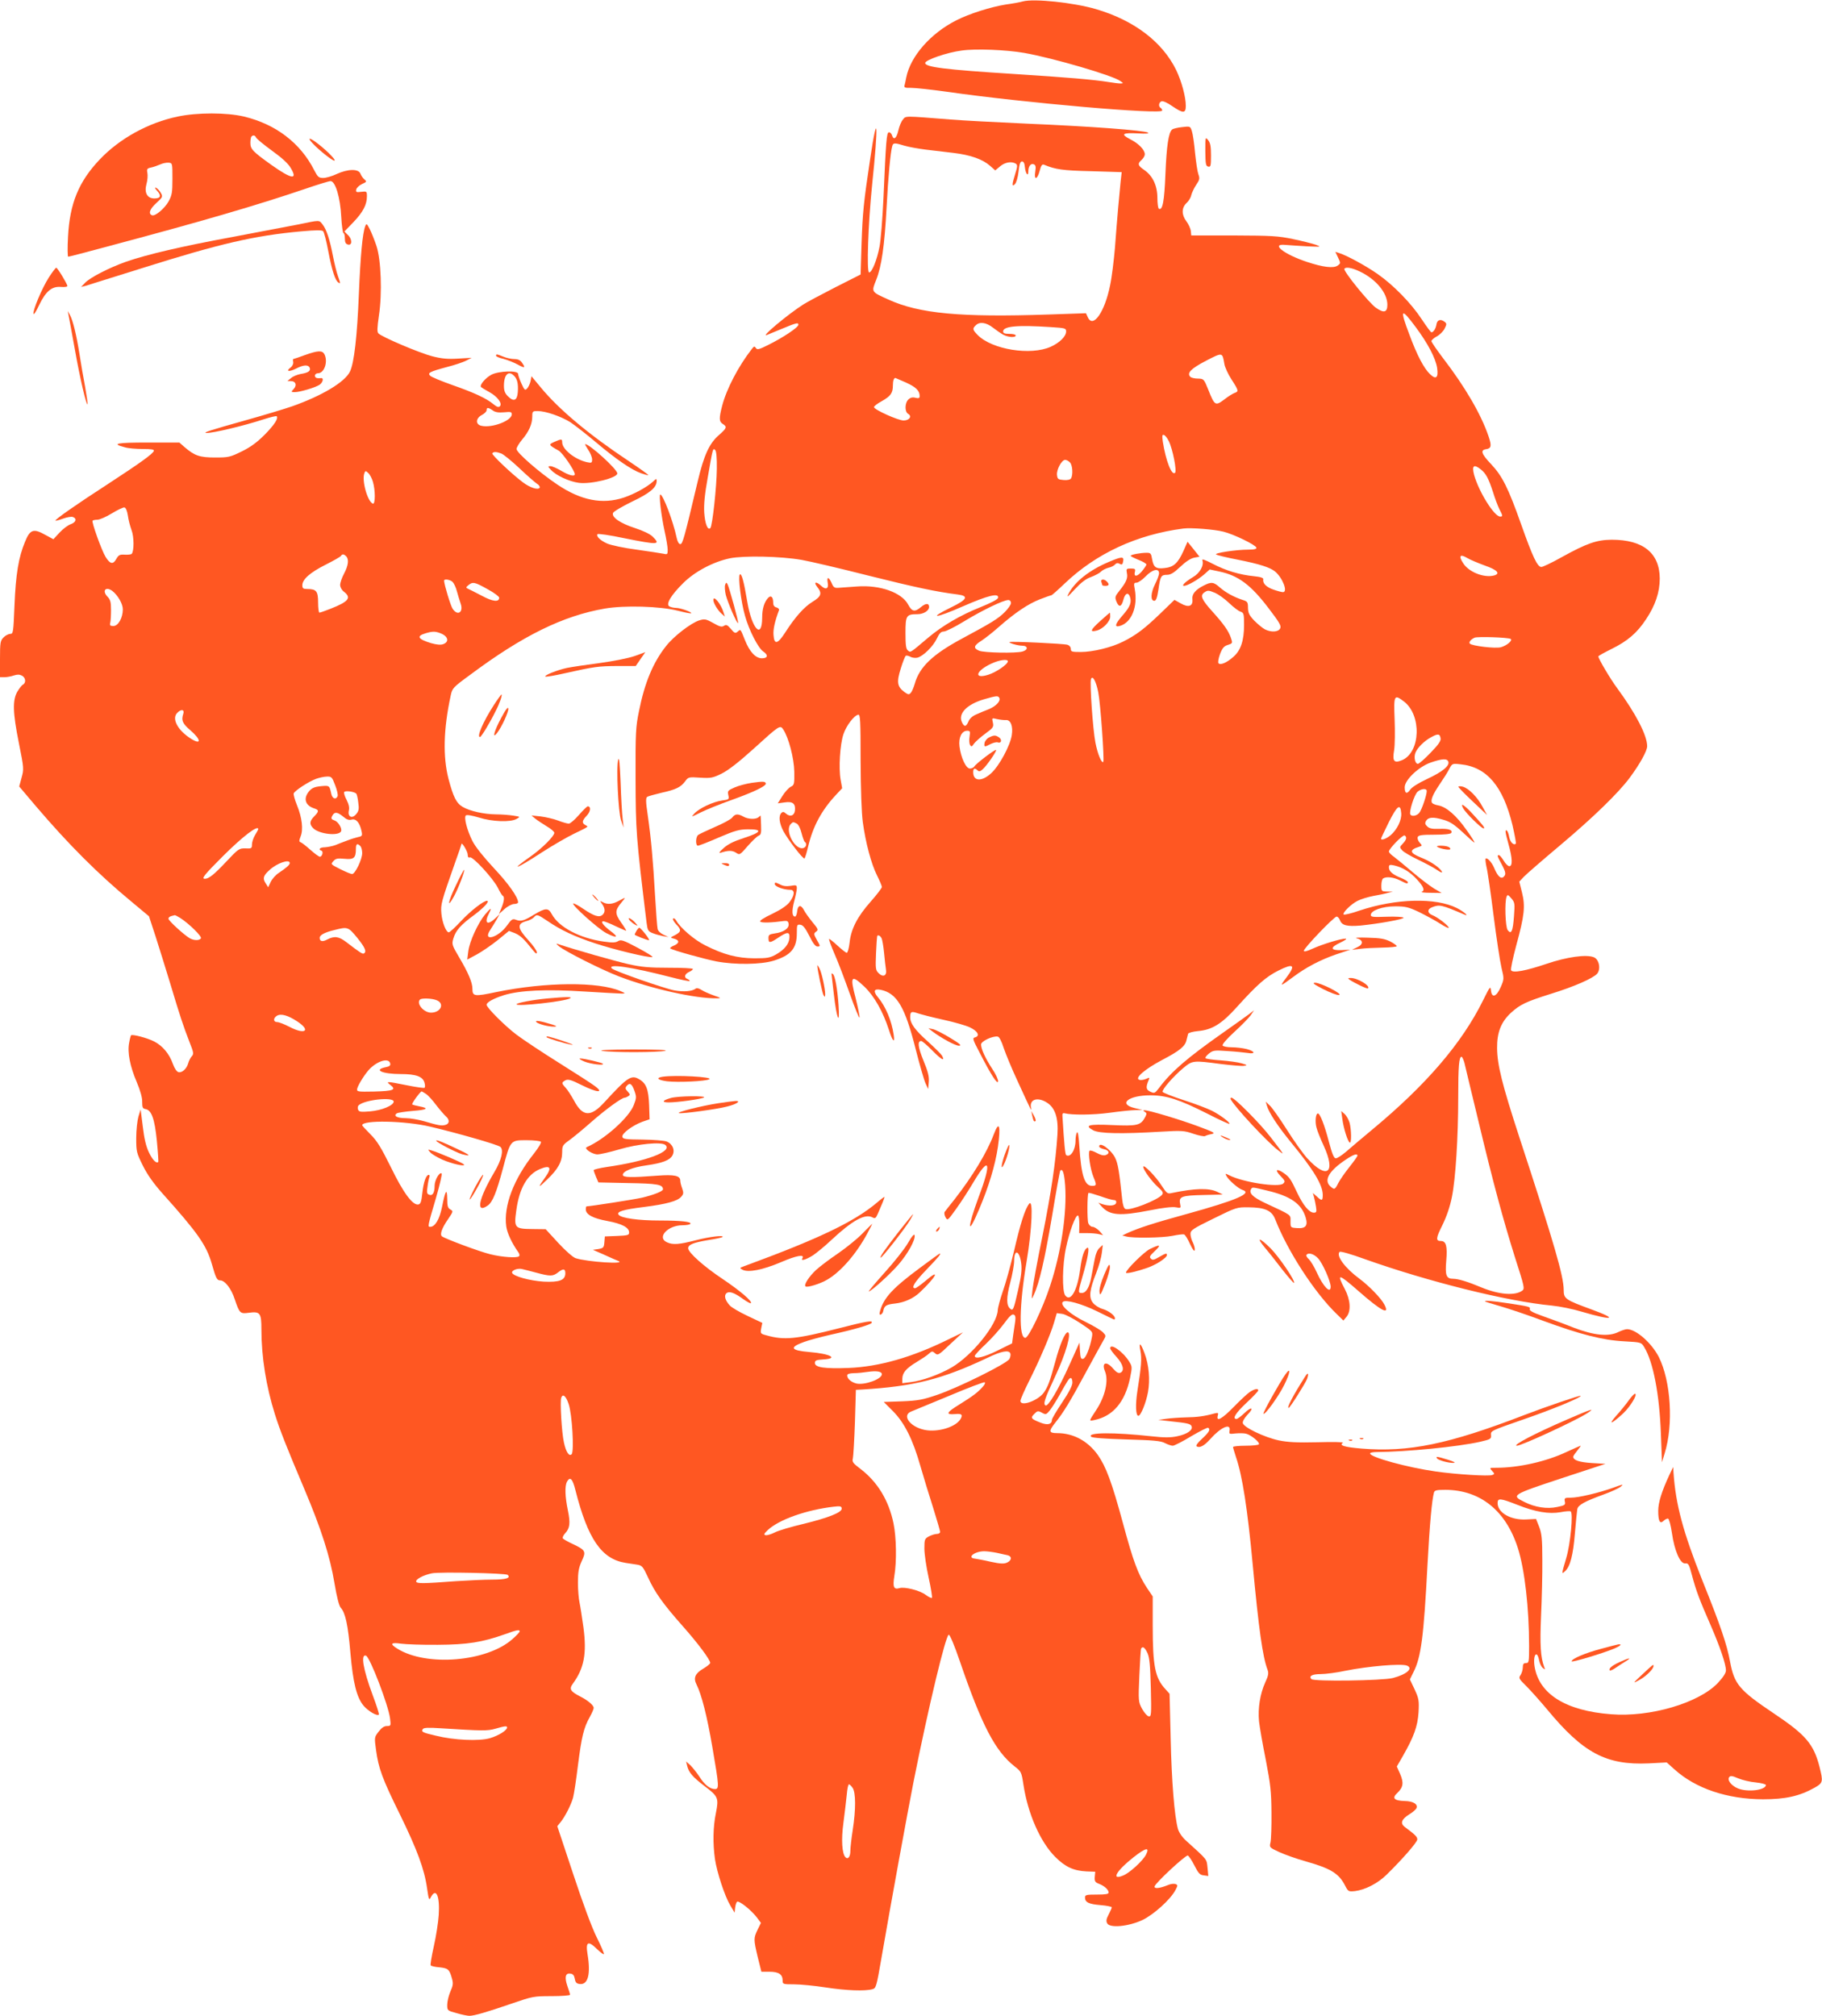 <?xml version="1.0" standalone="no"?>
<!DOCTYPE svg PUBLIC "-//W3C//DTD SVG 20010904//EN"
 "http://www.w3.org/TR/2001/REC-SVG-20010904/DTD/svg10.dtd">
<svg version="1.0" xmlns="http://www.w3.org/2000/svg"
 width="1157pt" height="1280pt" viewBox="0 0 1157 1280"
 preserveAspectRatio="xMidYMid meet">
<g transform="translate(0,1280) scale(0.1,-0.1)"
fill="#ff5722" stroke="none">
<path d="M6495 12791 c-16 -5 -66 -14 -110 -20 -93 -15 -230 -58 -312 -100
-163 -82 -291 -228 -318 -362 -3 -19 -9 -42 -11 -51 -4 -14 3 -17 43 -16 26 0
129 -11 228 -25 488 -70 1365 -146 1365 -119 0 6 -4 14 -10 17 -15 9 -12 35 6
42 9 3 37 -9 68 -31 69 -47 86 -47 86 2 0 58 -27 156 -61 227 -88 180 -268
316 -509 387 -144 42 -394 68 -465 49z m9 -327 c178 -31 566 -144 611 -179 20
-14 20 -14 0 -15 -11 0 -45 4 -75 9 -91 15 -266 30 -598 51 -444 28 -567 44
-567 70 0 19 139 67 231 79 89 13 284 5 398 -15z"/>
<path d="M1129 12060 c-187 -39 -369 -139 -496 -273 -133 -140 -190 -279 -201
-489 -4 -71 -3 -128 1 -128 5 0 110 27 235 61 617 164 964 266 1265 368 81 28
156 51 166 51 31 0 62 -105 68 -227 3 -57 10 -103 14 -103 5 0 9 -15 9 -34 0
-25 5 -35 20 -39 28 -7 27 36 -2 62 l-21 21 57 59 c62 65 86 112 86 164 0 32
-1 33 -36 29 -31 -4 -35 -2 -32 14 2 11 18 26 36 35 31 14 32 16 17 29 -10 8
-21 24 -26 37 -12 32 -79 31 -151 -2 -29 -14 -68 -25 -85 -25 -29 0 -35 6 -57
48 -88 174 -244 293 -447 342 -110 26 -297 26 -420 0z m497 -133 c3 -8 48 -45
100 -83 65 -47 104 -82 121 -112 45 -76 5 -70 -121 19 -122 87 -136 102 -136
142 0 18 3 37 7 40 10 11 23 8 29 -6z m-531 -262 c0 -88 -3 -105 -25 -145 -25
-44 -84 -94 -104 -87 -26 9 -15 40 26 77 42 39 43 41 28 67 -8 14 -22 28 -30
31 -9 3 -6 -5 9 -21 27 -30 21 -47 -19 -47 -45 0 -65 36 -50 91 7 23 9 55 6
71 -5 24 -2 29 22 34 15 3 41 12 57 19 17 8 41 13 55 12 25 -2 25 -3 25 -102z"/>
<path d="M5734 12041 c-11 -12 -23 -42 -29 -68 -11 -50 -29 -66 -40 -34 -3 12
-12 21 -20 21 -15 0 -19 -52 -35 -420 -6 -129 -17 -268 -25 -307 -16 -84 -48
-163 -66 -163 -17 0 -6 311 19 555 41 395 35 484 -12 168 -42 -280 -48 -340
-55 -542 l-6 -194 -160 -81 c-88 -45 -180 -94 -205 -110 -100 -64 -276 -212
-230 -193 8 3 47 19 85 35 101 42 115 46 115 30 0 -17 -100 -83 -193 -129 -58
-29 -69 -31 -77 -19 -8 13 -12 12 -25 -5 -86 -110 -161 -254 -189 -361 -21
-81 -20 -101 4 -116 28 -18 26 -26 -24 -70 -62 -53 -96 -129 -135 -293 -86
-363 -96 -400 -111 -400 -9 0 -18 16 -23 40 -23 108 -87 275 -104 275 -10 0 6
-135 27 -231 11 -49 20 -103 20 -120 0 -29 -2 -31 -27 -25 -16 3 -92 15 -171
26 -78 10 -161 28 -185 38 -45 20 -72 46 -63 60 3 5 78 -6 168 -25 219 -44
236 -43 182 10 -16 16 -60 37 -112 54 -93 30 -150 69 -139 96 3 9 58 41 121
72 114 54 156 90 156 131 0 16 -2 16 -22 -3 -39 -36 -120 -80 -185 -102 -137
-46 -274 -19 -425 83 -112 75 -258 202 -258 225 0 9 16 36 35 59 43 50 65 99
65 147 0 33 2 35 34 35 51 0 149 -34 208 -71 28 -19 102 -76 162 -127 129
-109 227 -176 287 -197 23 -8 44 -14 46 -12 2 2 -54 42 -124 89 -253 168 -445
329 -560 469 l-58 70 -6 -32 c-4 -17 -14 -38 -22 -46 -13 -14 -17 -10 -36 32
-12 26 -21 54 -21 61 0 23 -122 19 -169 -5 -38 -20 -78 -67 -66 -79 3 -3 27
-18 53 -32 51 -28 84 -72 66 -90 -8 -8 -19 -4 -40 13 -44 37 -121 73 -261 122
-70 25 -134 51 -141 59 -19 18 -4 26 108 56 47 12 101 30 120 40 l35 18 -85
-5 c-66 -4 -104 -1 -166 15 -78 20 -317 121 -341 145 -9 9 -8 35 3 112 22 142
14 357 -16 445 -12 36 -31 83 -42 105 -19 37 -21 38 -29 18 -17 -45 -30 -186
-40 -427 -11 -271 -30 -441 -57 -496 -32 -66 -177 -153 -367 -220 -49 -17
-185 -58 -300 -90 -221 -62 -271 -78 -244 -79 40 -2 236 45 362 86 43 14 81
23 84 20 12 -13 -14 -54 -76 -117 -48 -48 -88 -78 -145 -106 -75 -37 -85 -39
-170 -39 -98 0 -130 11 -194 66 l-33 29 -200 0 c-201 0 -234 -7 -147 -30 22
-7 74 -11 115 -11 54 0 73 -3 70 -12 -6 -19 -87 -77 -297 -214 -198 -128 -333
-223 -328 -229 2 -2 24 4 49 13 25 9 53 14 62 10 27 -10 20 -34 -15 -46 -17
-6 -49 -30 -70 -53 l-39 -42 -50 27 c-76 43 -98 36 -130 -43 -41 -98 -59 -206
-67 -405 -7 -171 -8 -180 -27 -180 -11 0 -30 -10 -42 -22 -21 -21 -23 -32 -23
-138 l0 -115 29 0 c15 0 42 5 59 11 22 7 36 7 51 -1 24 -12 28 -45 7 -57 -8
-4 -24 -25 -36 -45 -31 -54 -29 -133 10 -327 32 -159 32 -165 17 -219 l-15
-56 105 -124 c208 -244 396 -432 604 -604 l115 -96 42 -128 c23 -71 64 -205
93 -299 62 -207 82 -267 121 -368 28 -71 30 -79 15 -95 -8 -9 -18 -29 -22 -44
-9 -33 -38 -61 -61 -56 -11 2 -25 22 -36 52 -23 65 -65 115 -119 143 -45 23
-138 47 -147 39 -2 -3 -8 -24 -12 -48 -12 -61 6 -150 48 -248 23 -55 36 -100
35 -127 0 -35 3 -42 20 -45 39 -6 59 -61 73 -201 7 -72 11 -133 9 -135 -12
-12 -36 12 -59 60 -18 37 -30 86 -39 163 l-14 110 -14 -45 c-7 -25 -14 -86
-14 -136 0 -87 2 -94 42 -175 28 -57 68 -113 122 -174 228 -254 282 -332 316
-450 26 -92 33 -105 53 -105 30 0 71 -52 93 -121 30 -88 34 -92 87 -85 74 10
82 0 82 -105 0 -174 30 -363 86 -540 31 -99 74 -208 185 -470 110 -260 165
-433 193 -602 15 -89 29 -144 40 -156 29 -32 46 -108 61 -285 17 -193 40 -284
84 -337 29 -34 86 -68 97 -56 3 2 -15 59 -40 125 -60 162 -77 261 -42 249 25
-8 143 -316 153 -399 6 -46 5 -48 -20 -48 -18 0 -34 -11 -53 -36 -27 -35 -27
-36 -16 -117 16 -116 39 -180 152 -409 109 -223 155 -347 172 -468 11 -76 13
-79 25 -55 33 61 57 3 49 -115 -3 -47 -17 -136 -31 -198 -14 -62 -23 -117 -20
-121 2 -5 28 -11 56 -13 55 -6 63 -13 79 -71 9 -31 7 -45 -10 -83 -11 -26 -20
-63 -20 -84 0 -36 0 -37 60 -53 33 -10 69 -17 81 -17 30 0 112 24 269 78 131
45 139 47 252 47 65 0 118 4 118 9 0 4 -8 30 -17 55 -19 56 -13 84 19 79 17
-2 24 -11 28 -33 4 -23 11 -31 32 -33 52 -6 70 63 49 189 -13 80 3 89 61 32
21 -20 40 -34 43 -32 3 3 -18 52 -46 108 -31 62 -89 219 -150 404 l-100 301
21 26 c29 36 66 109 79 155 6 22 20 114 31 205 23 181 37 240 75 307 14 25 25
51 25 58 0 17 -38 49 -86 73 -62 32 -71 47 -47 80 72 98 90 191 68 358 -9 65
-20 136 -25 159 -5 22 -10 78 -10 125 0 69 5 95 24 137 29 62 25 70 -57 109
-31 14 -60 31 -63 36 -3 5 3 19 14 31 31 33 35 65 18 147 -18 87 -20 153 -6
181 20 36 36 20 54 -53 79 -311 166 -438 319 -462 20 -3 53 -8 72 -11 32 -5
38 -12 70 -81 43 -95 96 -169 220 -309 96 -108 175 -214 175 -234 0 -6 -20
-22 -45 -37 -51 -30 -63 -59 -42 -100 32 -64 67 -200 101 -400 43 -249 43
-264 16 -264 -32 0 -66 27 -99 79 -17 26 -43 58 -57 72 l-27 24 7 -29 c10 -41
35 -70 111 -128 86 -65 90 -75 71 -171 -18 -87 -20 -191 -6 -291 13 -86 62
-236 98 -296 l27 -45 3 30 c2 17 7 34 12 39 11 11 89 -51 126 -99 l26 -35 -21
-43 c-26 -54 -26 -61 1 -175 l23 -92 52 0 c58 0 83 -17 83 -56 0 -23 2 -24 73
-24 39 0 131 -9 202 -20 130 -20 248 -24 295 -11 23 6 26 16 57 196 63 365
165 921 204 1120 94 473 205 935 224 935 7 0 36 -68 70 -168 140 -409 225
-572 349 -669 41 -32 43 -36 55 -115 28 -185 107 -364 202 -459 64 -64 117
-88 199 -92 l55 -2 -3 -33 c-2 -27 2 -34 25 -43 35 -13 63 -38 63 -56 0 -10
-19 -13 -75 -13 -67 0 -75 -2 -75 -19 0 -30 24 -42 99 -48 39 -3 71 -10 71
-14 0 -5 -9 -25 -20 -46 -15 -28 -17 -41 -9 -56 17 -31 135 -20 223 21 72 34
179 131 210 190 16 30 16 33 0 39 -9 3 -31 1 -48 -7 -52 -21 -88 -25 -84 -8 5
22 197 200 211 196 6 -3 26 -31 42 -64 25 -49 35 -60 59 -62 l29 -4 -5 53 c-6
56 2 46 -136 171 -25 22 -45 52 -52 75 -22 81 -40 300 -46 573 l-7 285 -27 30
c-65 71 -80 144 -80 404 l0 184 -37 55 c-56 85 -87 169 -152 410 -71 262 -108
360 -160 434 -64 89 -156 138 -258 138 -53 0 -55 12 -12 66 51 63 95 135 193
317 51 95 102 186 112 204 18 31 18 32 -1 52 -10 12 -60 42 -111 67 -97 47
-165 107 -145 127 17 17 117 -10 221 -61 52 -26 98 -48 103 -50 4 -2 7 1 7 7
0 18 -39 48 -80 60 -21 6 -49 24 -60 39 -27 34 -21 83 22 191 16 41 32 98 35
126 l6 50 -21 -19 c-13 -11 -25 -40 -31 -75 -6 -31 -15 -80 -21 -110 -12 -65
-33 -101 -60 -101 -25 0 -25 2 4 104 34 116 46 188 32 183 -20 -6 -36 -53 -47
-139 -18 -134 -61 -209 -95 -163 -20 28 -18 192 5 300 21 102 61 211 76 207 6
-1 9 -27 9 -57 l-1 -55 51 0 c28 0 62 -3 76 -7 l25 -6 -24 27 c-14 14 -33 26
-43 26 -10 0 -22 10 -27 23 -8 21 -7 184 1 192 2 3 35 -7 74 -20 38 -14 77
-25 87 -25 12 0 17 -6 15 -17 -4 -20 -44 -23 -88 -9 l-25 9 20 -23 c52 -58
114 -63 309 -25 78 16 142 23 162 19 33 -6 34 -6 28 23 -9 45 9 52 147 55
l124 3 -37 18 c-53 24 -140 22 -285 -8 -29 -7 -33 -4 -66 46 -38 60 -117 140
-117 120 0 -19 53 -92 94 -129 31 -28 35 -36 25 -49 -29 -34 -202 -102 -232
-90 -10 4 -17 25 -21 64 -19 179 -27 226 -45 262 -27 53 -101 105 -101 71 0
-6 14 -13 30 -17 34 -6 40 -29 10 -38 -13 -4 -34 2 -57 15 -20 11 -40 17 -44
13 -11 -11 5 -120 25 -167 21 -51 20 -56 -9 -56 -48 0 -69 66 -81 254 -4 63
-9 94 -15 85 -5 -8 -9 -31 -9 -51 0 -60 -32 -110 -59 -93 -7 4 -13 67 -24 245
-2 18 2 24 13 21 48 -12 181 -11 285 3 65 9 140 17 165 17 l45 1 -50 12 c-107
26 -39 81 100 81 103 0 185 -27 363 -117 74 -38 137 -67 139 -64 7 7 -59 57
-111 83 -28 14 -109 45 -181 68 -71 23 -131 47 -132 52 -5 15 69 99 131 151
59 49 63 49 237 26 66 -8 132 -14 147 -12 25 3 24 5 -13 16 -22 7 -82 15 -133
19 -51 3 -95 10 -97 14 -3 4 7 17 22 29 26 21 35 22 118 16 50 -3 107 -9 128
-12 53 -9 47 11 -7 25 -25 6 -67 11 -95 11 -27 0 -53 5 -57 11 -4 7 26 42 74
86 45 41 92 89 104 106 l22 32 -34 -26 c-19 -14 -91 -66 -160 -114 -233 -164
-331 -248 -411 -355 -25 -32 -28 -34 -54 -22 -28 13 -30 28 -10 75 7 16 5 16
-18 6 -14 -6 -34 -9 -43 -5 -29 11 36 67 145 125 111 58 148 87 156 128 4 15
8 33 10 39 2 6 30 14 63 17 89 8 150 45 246 152 129 143 186 193 264 232 97
49 112 36 52 -43 -46 -61 -44 -61 40 1 82 62 174 110 275 145 l90 30 -54 -3
c-74 -3 -78 16 -9 48 30 14 44 25 33 25 -31 0 -149 -36 -210 -64 -37 -17 -55
-21 -55 -13 0 17 192 217 208 217 7 0 17 -11 22 -25 12 -31 45 -39 129 -32
120 12 280 41 274 50 -3 5 -51 8 -107 6 -85 -3 -101 -2 -101 11 0 29 74 55
155 55 66 0 85 -5 151 -36 42 -21 102 -53 133 -73 31 -20 56 -32 56 -27 0 13
-72 68 -104 80 -33 13 -34 39 0 51 46 18 60 14 203 -47 36 -16 -5 20 -47 41
-135 68 -389 61 -619 -16 -51 -18 -96 -28 -100 -25 -10 10 46 66 88 87 19 10
64 24 100 31 35 6 78 15 94 20 l30 7 -36 1 c-36 1 -37 2 -37 39 0 20 5 40 11
44 21 14 67 8 107 -12 44 -22 50 -24 50 -11 0 5 -19 16 -42 26 -53 21 -78 42
-78 67 0 17 5 19 33 13 53 -12 101 -41 145 -89 43 -47 52 -70 30 -79 -7 -3 19
-6 57 -6 l70 -1 -48 28 c-26 16 -87 62 -135 103 -48 41 -102 85 -119 98 -18
12 -33 28 -33 34 1 19 89 109 100 102 16 -10 12 -27 -12 -52 -21 -22 -21 -23
-3 -43 10 -11 56 -38 103 -60 47 -23 98 -50 113 -61 33 -23 46 -25 29 -4 -23
27 -71 58 -129 81 -71 29 -73 48 -7 68 18 6 18 7 1 26 -10 11 -15 26 -12 35 5
12 26 15 106 15 62 0 102 4 107 11 11 19 -18 29 -78 26 -44 -1 -61 2 -75 16
-14 13 -15 21 -7 35 15 24 45 26 109 7 43 -12 70 -30 124 -80 38 -36 71 -65
74 -65 4 0 -19 37 -51 81 -63 90 -126 145 -178 155 -19 3 -37 11 -40 16 -11
17 5 54 49 119 24 35 52 79 61 98 18 33 19 34 71 28 167 -17 270 -139 330
-387 14 -62 24 -114 21 -117 -13 -13 -36 9 -42 42 -3 19 -10 38 -15 41 -13 8
-11 -8 11 -88 25 -89 26 -138 5 -138 -9 0 -25 16 -36 35 -12 19 -25 35 -30 35
-13 0 -12 -4 16 -56 29 -54 30 -67 12 -83 -17 -14 -38 8 -59 59 -15 35 -44 67
-54 58 -2 -3 0 -27 6 -54 7 -27 27 -166 45 -309 18 -143 41 -292 50 -330 17
-70 17 -72 -5 -123 -27 -62 -57 -72 -62 -20 -3 29 -7 23 -50 -64 -135 -273
-361 -536 -703 -820 -66 -55 -142 -119 -168 -142 -26 -22 -55 -41 -64 -41 -12
0 -23 26 -44 105 -27 104 -56 180 -70 180 -14 0 -19 -52 -9 -89 5 -21 26 -73
46 -116 80 -174 21 -218 -106 -78 -26 29 -84 110 -128 180 -45 71 -93 139
-108 153 l-26 25 7 -25 c13 -45 68 -129 153 -233 146 -178 201 -270 202 -334
0 -39 -6 -40 -38 -10 l-25 22 7 -25 c4 -14 10 -42 13 -62 5 -33 3 -38 -14 -38
-29 0 -68 47 -107 130 -38 82 -49 98 -86 123 -44 30 -56 19 -20 -18 31 -32 33
-37 19 -50 -27 -27 -257 8 -342 52 -27 13 -28 13 -18 -5 14 -26 75 -79 100
-87 68 -21 -33 -65 -355 -154 -204 -56 -304 -88 -378 -122 l-29 -14 24 -6 c42
-12 232 -9 295 4 34 7 66 11 73 9 7 -2 24 -29 38 -61 17 -36 28 -50 30 -39 2
9 -3 30 -11 47 -9 16 -16 42 -16 56 0 23 14 33 147 98 144 71 148 72 222 71
104 -1 147 -20 169 -76 78 -201 251 -468 392 -603 l41 -40 20 24 c30 36 25
107 -11 176 -54 102 -42 100 86 -12 147 -129 202 -157 165 -86 -19 38 -98 119
-156 162 -94 69 -152 148 -128 172 5 5 70 -13 163 -47 400 -142 900 -267 1185
-294 50 -5 135 -22 190 -39 197 -58 236 -49 63 14 -169 62 -178 68 -178 125
-1 88 -57 284 -282 970 -110 337 -140 459 -141 565 -1 99 25 166 88 224 58 53
96 71 255 121 146 45 266 98 292 127 25 29 13 92 -21 105 -48 19 -171 2 -300
-42 -131 -44 -214 -60 -225 -41 -4 6 11 77 33 159 52 190 58 248 36 336 l-17
68 28 30 c16 17 121 108 234 203 210 177 365 328 438 425 66 89 112 172 112
202 0 68 -71 206 -190 368 -44 59 -120 188 -120 202 0 4 37 24 83 47 102 50
163 102 220 189 59 88 87 172 87 259 -1 162 -106 246 -305 246 -96 -1 -157
-22 -320 -112 -60 -34 -118 -61 -127 -61 -25 0 -55 64 -128 270 -82 232 -120
308 -192 384 -61 64 -69 89 -30 94 32 5 35 21 16 78 -47 141 -149 316 -291
501 -40 53 -73 101 -73 107 0 6 15 20 34 30 19 10 42 33 50 50 14 28 14 32 -2
44 -24 18 -46 11 -50 -18 -4 -26 -19 -50 -32 -50 -4 0 -31 37 -61 82 -66 101
-180 218 -279 287 -72 51 -200 121 -248 135 l-22 7 17 -36 c17 -36 17 -37 -2
-51 -26 -19 -93 -11 -195 23 -146 48 -235 118 -137 108 23 -2 85 -6 137 -9 91
-4 93 -4 56 10 -21 7 -86 24 -145 36 -94 20 -137 22 -376 23 l-270 0 -3 29
c-2 16 -15 44 -28 61 -31 41 -31 85 0 115 14 12 28 35 31 51 4 16 18 45 31 65
22 32 24 41 14 68 -6 17 -15 78 -21 136 -5 58 -14 119 -20 137 -10 32 -11 32
-62 26 -29 -3 -57 -10 -63 -15 -23 -17 -36 -106 -43 -283 -7 -173 -18 -234
-42 -220 -5 4 -9 34 -9 67 0 78 -29 140 -81 177 -44 30 -47 41 -19 66 11 10
20 26 20 35 0 29 -39 69 -93 96 -63 33 -50 42 51 37 51 -3 72 -1 62 5 -22 14
-364 40 -770 57 -195 9 -411 20 -480 26 -303 24 -286 24 -306 0z m9 -166 c27
-8 87 -19 135 -25 48 -6 128 -15 177 -21 108 -13 184 -40 231 -81 l34 -30 31
26 c31 26 72 33 99 17 12 -8 12 -17 -3 -64 -22 -70 -22 -87 -2 -66 9 9 19 44
23 80 5 47 11 64 22 64 10 0 16 -12 18 -35 4 -42 22 -66 22 -29 0 33 15 53 34
46 13 -5 15 -15 10 -47 -9 -56 13 -52 28 5 9 35 16 44 28 39 72 -30 118 -37
299 -41 l194 -6 -7 -61 c-8 -78 -22 -231 -36 -420 -7 -81 -20 -189 -31 -239
-34 -169 -108 -274 -141 -202 l-12 26 -235 -8 c-560 -19 -824 5 -1022 96 -108
49 -106 46 -75 124 34 86 53 215 66 462 10 193 25 351 36 388 6 21 15 21 77 2z
m2892 -799 c103 -49 175 -136 175 -211 0 -49 -22 -55 -73 -19 -43 30 -208 233
-200 247 8 14 48 7 98 -17z m355 -353 c78 -105 126 -197 136 -259 9 -63 -7
-77 -45 -40 -39 37 -83 121 -131 251 -63 165 -54 175 40 48z m-2684 -4 c22
-17 51 -37 66 -45 31 -16 78 -19 78 -4 0 6 -18 10 -40 10 -29 0 -40 4 -40 15
0 34 90 42 303 28 91 -6 97 -7 97 -28 0 -31 -42 -72 -98 -97 -127 -57 -371
-18 -463 74 -33 34 -35 41 -13 62 24 25 67 19 110 -15z m1469 -230 c3 -20 23
-64 45 -98 46 -71 47 -77 20 -86 -11 -4 -41 -22 -66 -42 -56 -42 -61 -39 -101
62 -28 69 -29 70 -66 71 -21 0 -42 5 -48 11 -24 24 3 52 99 102 107 55 104 55
117 -20z m-4511 -75 c21 -20 28 -51 24 -105 -4 -53 -26 -62 -63 -25 -19 19
-25 36 -25 66 0 71 29 100 64 64z m2489 -43 c64 -29 87 -52 87 -86 0 -13 -6
-16 -26 -11 -18 5 -32 2 -45 -10 -24 -22 -25 -79 -2 -92 26 -15 8 -42 -29 -42
-35 0 -188 69 -188 85 0 6 22 23 50 38 56 32 70 51 70 100 0 29 6 47 16 47 1
0 31 -13 67 -29z m-2624 -177 c16 -12 37 -15 72 -12 42 4 49 3 49 -13 0 -40
-125 -88 -192 -73 -40 8 -38 48 2 69 17 9 30 22 30 30 0 19 10 19 39 -1z
m4293 -195 c25 -50 52 -189 40 -201 -21 -21 -59 76 -78 198 -5 37 -4 46 7 42
8 -2 22 -20 31 -39z m-2870 -176 c-1 -113 -28 -362 -41 -376 -17 -17 -34 27
-39 98 -3 54 3 116 23 227 32 185 32 185 47 170 7 -7 11 -51 10 -119z m-1368
97 c13 -5 64 -46 113 -92 48 -46 99 -90 112 -99 14 -8 21 -20 18 -26 -10 -16
-61 0 -106 34 -70 52 -200 176 -195 184 7 12 27 11 58 -1z m3610 -56 c17 -16
21 -80 7 -102 -5 -8 -23 -12 -47 -10 -35 3 -39 6 -42 33 -3 34 30 95 52 95 8
0 22 -7 30 -16z m2610 -45 c32 -26 48 -55 77 -144 12 -39 30 -87 40 -107 23
-45 23 -48 5 -48 -37 0 -135 157 -165 264 -16 60 -2 71 43 35z m-7036 -78 c16
-53 16 -144 0 -139 -34 12 -72 148 -54 194 6 16 8 16 25 0 10 -9 23 -34 29
-55z m-1556 -214 c3 -26 14 -67 23 -92 17 -43 17 -136 1 -152 -4 -4 -23 -6
-44 -5 -32 2 -39 -2 -54 -28 -20 -36 -39 -32 -67 13 -25 40 -91 224 -83 231 3
3 17 6 31 6 14 0 55 18 91 40 36 22 72 39 80 38 9 -2 17 -20 22 -51z m6957
-103 c65 -16 203 -83 209 -101 3 -9 -12 -13 -50 -13 -79 0 -222 -22 -205 -31
8 -5 70 -20 138 -33 140 -28 204 -49 236 -75 48 -40 83 -131 50 -131 -7 0 -35
7 -60 16 -46 16 -70 40 -65 66 2 8 -16 15 -57 19 -93 9 -181 36 -262 78 -50
26 -72 34 -68 24 12 -33 -15 -82 -60 -108 -48 -29 -75 -55 -56 -55 21 0 89 39
127 72 l36 32 61 -13 c120 -25 200 -84 315 -236 68 -89 80 -110 71 -126 -12
-23 -58 -25 -97 -5 -15 8 -45 33 -67 55 -32 34 -39 48 -40 81 0 37 -3 41 -35
51 -55 18 -106 46 -144 79 -39 35 -54 37 -104 11 -51 -26 -74 -54 -70 -86 5
-44 -24 -55 -73 -27 l-41 23 -91 -88 c-99 -95 -151 -135 -235 -177 -73 -37
-192 -66 -269 -66 -56 0 -63 2 -63 19 0 12 -9 23 -22 27 -22 7 -359 23 -367
17 -8 -5 52 -23 80 -23 38 0 39 -27 2 -37 -42 -12 -244 -8 -275 5 -39 16 -35
33 15 64 23 15 74 55 112 89 103 90 182 143 257 173 36 14 70 26 74 26 4 0 41
33 84 74 201 192 460 312 755 350 49 6 195 -5 254 -20z m-5571 -156 c19 -19
14 -59 -13 -110 -14 -26 -25 -58 -25 -72 0 -14 10 -33 25 -44 48 -38 29 -62
-85 -107 -35 -14 -67 -25 -72 -25 -4 0 -8 29 -8 65 0 71 -11 85 -69 85 -26 0
-31 4 -31 24 0 37 48 80 147 130 50 25 94 50 98 56 8 13 18 13 33 -2z m7231
-59 c78 -27 101 -51 59 -63 -65 -17 -163 22 -198 80 -29 45 -18 58 27 31 20
-12 71 -33 112 -48z m-4339 36 c52 -9 244 -54 425 -100 300 -75 432 -103 568
-120 70 -9 59 -32 -40 -80 -156 -76 -105 -73 72 5 158 69 230 87 223 54 -2
-10 -44 -32 -111 -59 -126 -50 -243 -118 -334 -195 -116 -98 -110 -95 -128
-80 -12 10 -15 34 -15 111 0 111 5 119 76 119 38 0 74 22 74 46 0 25 -21 25
-52 -1 -39 -33 -57 -29 -81 16 -41 77 -179 126 -325 115 -42 -3 -93 -7 -112
-8 -31 -3 -37 1 -49 30 -18 40 -32 42 -25 3 8 -38 -11 -49 -40 -22 -33 31 -52
27 -27 -5 33 -41 27 -61 -29 -95 -54 -33 -111 -97 -175 -197 -47 -73 -69 -77
-73 -14 -3 36 8 86 35 158 2 6 -5 14 -16 17 -14 3 -21 13 -21 29 0 38 -14 51
-33 31 -25 -28 -37 -70 -37 -126 -1 -141 -66 -70 -95 104 -21 126 -36 182 -47
171 -12 -12 7 -172 33 -262 25 -91 84 -206 116 -227 33 -22 29 -43 -8 -43 -41
0 -79 41 -109 117 -29 72 -26 69 -46 52 -14 -12 -20 -10 -43 18 -22 25 -29 29
-44 19 -14 -9 -27 -5 -68 18 -46 26 -55 27 -88 17 -52 -16 -163 -101 -211
-163 -82 -103 -136 -232 -172 -412 -21 -102 -23 -137 -22 -431 1 -328 3 -365
70 -914 6 -48 10 -55 38 -66 17 -7 47 -15 66 -19 l35 -6 -32 15 c-19 9 -35 24
-37 37 -3 13 -10 106 -16 208 -13 227 -25 361 -46 509 -14 94 -14 115 -3 122
8 4 47 15 89 25 91 20 123 35 151 73 20 27 22 28 95 23 68 -4 80 -2 137 26 42
21 108 72 202 157 165 150 169 153 189 123 35 -54 68 -182 70 -268 1 -79 0
-85 -23 -96 -13 -7 -37 -33 -53 -59 l-29 -46 44 6 c51 8 70 -8 65 -52 -4 -33
-31 -42 -57 -19 -13 12 -20 13 -29 4 -19 -19 -14 -65 13 -116 30 -55 125 -179
134 -173 3 3 14 37 23 76 30 127 85 229 174 325 l42 45 -10 55 c-13 73 -4 222
18 288 18 54 67 119 94 124 13 3 15 -36 15 -292 1 -183 6 -331 14 -390 18
-133 54 -266 90 -338 17 -34 31 -67 31 -74 0 -7 -32 -49 -71 -93 -85 -96 -125
-174 -134 -261 -4 -35 -12 -64 -18 -64 -5 0 -32 21 -59 46 -27 25 -51 44 -53
42 -3 -2 13 -45 34 -94 22 -49 65 -163 97 -253 32 -90 60 -159 62 -152 2 7 -9
61 -24 121 -38 143 -29 155 55 75 63 -60 119 -160 156 -275 23 -73 39 -89 30
-30 -13 89 -51 180 -100 238 -32 38 -25 56 18 47 103 -22 154 -108 222 -378
25 -98 53 -195 62 -215 l17 -37 4 45 c3 34 -5 66 -34 136 -35 86 -39 124 -14
124 6 0 38 -27 71 -61 58 -59 82 -71 61 -32 -6 10 -45 49 -87 87 -85 76 -115
117 -115 157 0 36 7 39 48 25 21 -7 93 -26 162 -41 69 -15 146 -37 170 -49 49
-23 65 -54 32 -63 -18 -4 -16 -12 31 -101 72 -140 111 -200 115 -179 2 10 -14
46 -37 80 -45 69 -71 127 -71 155 0 21 76 56 106 50 10 -2 24 -29 38 -73 13
-38 52 -133 88 -210 92 -200 89 -194 85 -169 -11 55 44 71 104 31 50 -33 71
-99 64 -202 -12 -181 -39 -361 -94 -638 -33 -160 -62 -319 -65 -352 -6 -59 -6
-60 9 -27 35 75 69 224 115 495 26 158 50 291 53 294 15 15 25 -15 31 -94 12
-173 -25 -426 -96 -639 -46 -141 -136 -329 -157 -329 -42 0 -39 206 8 484 35
209 43 403 16 367 -27 -35 -56 -128 -96 -301 -22 -93 -54 -208 -71 -255 -16
-47 -31 -101 -32 -120 -4 -91 -163 -287 -293 -363 -78 -45 -188 -85 -259 -93
l-54 -7 0 29 c1 38 24 65 90 105 30 18 65 41 77 52 21 19 24 19 41 4 17 -15
23 -12 97 59 l80 74 -95 -46 c-230 -113 -436 -172 -630 -180 -152 -6 -215 3
-215 31 0 17 8 20 53 23 100 6 45 36 -88 47 -119 10 -130 29 -37 63 29 11 106
32 172 47 150 33 252 63 260 75 11 18 -32 11 -207 -34 -275 -70 -348 -77 -461
-45 -38 10 -39 12 -33 45 l7 34 -93 44 c-51 24 -103 54 -114 67 -30 33 -38 64
-20 78 17 14 50 3 107 -39 23 -16 45 -28 47 -25 12 11 -68 79 -178 153 -119
79 -220 169 -220 196 0 23 33 36 128 52 46 7 87 16 90 19 14 14 -84 2 -169
-20 -105 -27 -146 -31 -184 -13 -66 30 5 108 99 108 25 0 47 4 50 9 9 13 -58
21 -193 21 -138 0 -244 15 -262 36 -16 20 24 33 161 50 141 18 211 37 235 64
16 18 17 25 7 54 -7 18 -12 40 -12 49 0 32 -38 40 -144 32 -168 -13 -221 -12
-221 5 0 23 62 48 148 60 104 15 149 32 167 63 18 33 2 73 -37 89 -16 6 -84
11 -153 12 -109 1 -125 3 -128 18 -4 21 65 72 127 95 l46 16 -3 91 c-4 99 -18
137 -63 163 -50 30 -75 13 -220 -145 -88 -97 -139 -94 -194 10 -17 31 -41 68
-53 81 -27 29 -27 33 -2 47 17 9 36 4 104 -30 96 -48 144 -52 86 -8 -19 15
-123 82 -230 149 -107 67 -229 148 -270 179 -74 56 -190 172 -190 190 0 16 44
40 110 61 101 31 271 39 514 23 116 -7 222 -13 236 -13 23 1 22 2 -10 16 -139
60 -474 58 -787 -6 -142 -30 -153 -28 -153 21 0 38 -25 99 -83 197 -47 80 -49
85 -38 122 15 51 47 87 132 149 64 48 102 90 81 90 -22 0 -104 -64 -164 -128
-37 -40 -72 -72 -78 -72 -17 0 -42 62 -47 119 -5 59 -2 71 86 321 23 63 41
117 41 120 2 17 40 -47 40 -66 0 -16 5 -22 14 -18 18 7 146 -132 177 -192 13
-27 27 -50 32 -52 12 -6 8 -37 -9 -78 l-16 -38 36 32 c20 18 48 32 61 32 14 0
25 5 25 10 0 33 -61 119 -154 218 -66 71 -118 136 -136 172 -34 68 -55 149
-42 162 6 6 39 0 83 -13 86 -27 200 -31 239 -9 25 14 25 14 -20 21 -25 4 -74
8 -110 8 -79 1 -166 21 -211 47 -41 24 -60 62 -91 179 -36 141 -32 315 14 528
10 47 14 52 122 131 335 250 591 376 858 422 124 21 349 15 463 -14 44 -11 82
-19 84 -16 7 7 -68 34 -96 34 -15 0 -35 5 -43 10 -23 14 12 72 88 147 74 74
192 136 297 158 90 18 323 13 455 -10z m-2216 -140 c9 -9 21 -35 27 -58 6 -23
17 -58 24 -79 20 -56 -19 -82 -51 -33 -13 20 -53 152 -54 178 0 13 38 7 54 -8z
m222 -46 c41 -22 74 -47 74 -54 0 -30 -40 -26 -112 13 -41 21 -81 42 -89 45
-11 5 -10 9 5 21 28 23 40 21 122 -25z m-2383 -11 c35 -27 67 -82 67 -117 0
-54 -29 -106 -60 -106 -20 0 -24 4 -20 20 3 11 5 48 5 82 0 51 -4 66 -24 86
-34 37 -9 65 32 35z m7004 -13 c20 -9 60 -37 88 -64 28 -27 61 -52 73 -55 20
-7 22 -14 22 -85 0 -98 -21 -161 -67 -201 -41 -37 -82 -55 -95 -42 -5 5 -1 30
9 58 15 39 25 51 50 59 31 10 31 11 19 46 -16 45 -45 86 -118 167 -67 74 -78
100 -52 119 23 16 27 16 71 -2z m-1297 -64 c0 -10 -18 -36 -39 -57 -42 -42
-80 -66 -274 -170 -184 -99 -268 -179 -298 -285 -7 -24 -18 -51 -26 -59 -11
-12 -16 -11 -40 6 -46 34 -50 63 -23 149 13 42 27 78 32 81 4 3 17 0 29 -6 11
-7 32 -9 45 -6 37 10 99 71 123 121 16 34 27 45 44 45 13 0 73 30 133 67 112
68 246 133 277 133 10 0 17 -8 17 -19z m-3623 -192 c48 -18 58 -54 18 -69 -17
-6 -40 -4 -77 6 -85 26 -96 45 -35 63 44 13 61 13 94 0z m6796 -36 c15 -9 -25
-43 -63 -53 -34 -9 -181 8 -196 23 -9 9 6 27 30 38 20 8 212 2 229 -8z m-3193
-142 c0 -19 -73 -69 -123 -85 -96 -31 -82 24 18 70 51 24 105 31 105 15z m574
-196 c14 -68 40 -434 32 -443 -11 -10 -36 51 -50 123 -16 82 -37 380 -28 403
10 27 32 -13 46 -83z m-629 -35 c12 -19 -17 -52 -63 -72 -26 -10 -64 -26 -84
-35 -23 -10 -41 -26 -48 -44 -15 -35 -27 -37 -42 -4 -25 55 33 114 145 146 74
21 84 22 92 9z m2570 -24 c114 -87 106 -323 -12 -373 -51 -21 -62 -7 -50 64 5
32 6 120 3 196 -6 154 -3 160 59 113z m-7751 -78 c-14 -42 -5 -63 46 -106 67
-58 70 -94 5 -54 -86 53 -127 129 -89 166 24 25 47 21 38 -6z m5224 -40 c30 2
46 -39 37 -96 -10 -66 -79 -194 -130 -241 -61 -56 -115 -53 -115 6 0 25 10 29
28 11 9 -9 17 -7 33 8 26 23 90 116 84 122 -5 6 -128 -87 -138 -105 -4 -7 -17
-13 -28 -13 -25 0 -57 69 -66 140 -7 57 14 100 49 100 18 0 20 -4 15 -37 -4
-21 -2 -45 3 -53 8 -13 12 -12 25 8 9 12 41 41 71 63 51 37 55 43 49 71 -7 30
-7 30 26 22 19 -4 44 -7 57 -6z m2760 -117 c3 -15 -15 -41 -64 -91 -37 -39
-73 -70 -80 -70 -18 0 -27 40 -16 70 13 33 58 77 102 100 42 23 54 21 58 -9z
m49 -147 c10 -26 -37 -65 -134 -110 -56 -26 -98 -53 -108 -68 -21 -31 -35 -25
-35 15 0 46 88 130 165 157 73 25 104 27 112 6z m-7069 -149 c12 -30 19 -62
16 -70 -10 -25 -33 -17 -40 13 -12 55 -11 55 -66 50 -40 -4 -57 -11 -75 -32
-39 -46 -25 -92 35 -110 28 -9 28 -19 -3 -50 -30 -30 -31 -50 -6 -75 37 -37
158 -51 176 -21 10 16 -15 61 -40 70 -22 8 -24 13 -15 30 14 27 32 25 69 -5
22 -19 36 -24 55 -19 28 7 51 -21 62 -74 6 -28 4 -32 -22 -37 -16 -4 -47 -13
-69 -22 -22 -8 -56 -21 -75 -29 -19 -7 -50 -13 -67 -14 -32 0 -45 -14 -21 -22
13 -5 4 -38 -11 -38 -6 0 -33 20 -60 44 -27 24 -55 46 -62 48 -11 4 -10 10 0
37 18 43 9 120 -23 198 -14 34 -23 68 -21 75 7 18 96 76 143 93 20 7 51 14 68
14 29 1 33 -3 52 -54z m6932 -38 c0 -27 -33 -123 -48 -139 -16 -19 -47 -24
-56 -10 -10 16 25 127 46 145 24 20 58 23 58 4z m-6798 -16 c4 -3 10 -29 13
-56 6 -41 3 -55 -12 -73 -26 -33 -56 -20 -48 20 5 20 0 41 -14 69 -12 22 -19
45 -15 50 6 10 63 3 76 -10z m6636 -124 c4 -44 -26 -105 -68 -141 -28 -23 -60
-34 -60 -21 0 3 23 51 50 106 53 105 73 119 78 56z m-3838 -67 c10 -5 23 -31
30 -60 7 -27 16 -53 21 -56 14 -9 10 -31 -7 -38 -53 -20 -124 110 -82 152 14
14 15 14 38 2z m-3420 -35 c0 -2 -9 -19 -20 -37 -11 -18 -20 -45 -20 -60 0
-25 -3 -27 -41 -25 -40 1 -45 -2 -123 -85 -76 -81 -110 -108 -135 -108 -24 0
-5 24 112 141 126 126 227 204 227 174z m648 -107 c7 -7 12 -27 12 -45 0 -40
-45 -133 -64 -133 -7 0 -41 14 -75 31 -61 31 -62 31 -44 51 15 17 26 19 71 15
59 -6 72 5 72 62 0 33 8 39 28 19z m-448 -108 c0 -12 -20 -29 -70 -63 -19 -12
-42 -38 -51 -57 l-16 -34 -17 27 c-19 29 -14 48 26 83 47 44 128 71 128 44z
m7774 -339 c-7 -95 -17 -117 -40 -87 -15 21 -20 178 -7 212 6 15 9 14 30 -10
23 -27 23 -33 17 -115z m-8469 -10 c57 -37 138 -117 131 -129 -9 -15 -45 -15
-72 1 -37 22 -134 111 -134 123 0 11 9 16 40 23 3 0 19 -8 35 -18z m1123 -125
c50 -62 62 -89 43 -100 -8 -6 -26 6 -112 72 -47 36 -75 40 -120 17 -31 -17
-49 -13 -49 10 0 18 32 35 95 50 83 21 86 20 143 -49z m3330 -3 c5 -10 12 -52
16 -93 4 -41 9 -89 12 -106 7 -40 -18 -52 -47 -23 -19 19 -20 29 -16 127 7
126 5 112 17 112 5 0 13 -8 18 -17z m-2823 -395 c50 -22 23 -78 -38 -78 -46 0
-95 58 -70 83 10 11 80 8 108 -5z m-887 -134 c88 -58 50 -86 -48 -35 -33 17
-68 31 -80 31 -25 0 -26 25 -2 40 26 16 71 3 130 -36z m7411 -261 c5 -21 43
-182 86 -358 98 -411 161 -642 237 -884 58 -180 61 -194 45 -206 -46 -34 -147
-26 -259 20 -85 36 -148 55 -179 55 -45 0 -53 20 -45 115 8 92 -1 125 -34 125
-34 0 -32 18 10 102 26 53 48 117 60 178 23 114 40 375 40 636 0 192 5 254 21
254 4 0 12 -17 18 -37z m-6821 -6 c3 -12 -5 -19 -27 -23 -84 -17 -24 -44 95
-44 97 0 140 -16 150 -56 4 -14 4 -28 0 -31 -3 -3 -54 4 -113 16 -131 26 -135
26 -103 1 39 -30 16 -38 -105 -41 -104 -2 -110 -1 -107 17 5 25 55 104 84 131
54 51 119 66 126 30z m1551 -174 c13 -37 13 -45 -4 -89 -30 -80 -186 -219
-299 -268 -20 -9 36 -46 68 -46 17 0 78 14 136 31 120 36 269 50 295 29 49
-41 -120 -104 -372 -140 -46 -7 -83 -16 -83 -20 0 -4 7 -24 15 -43 l15 -35
188 -4 c186 -3 222 -9 222 -40 0 -12 -58 -35 -133 -53 -48 -11 -330 -55 -352
-55 -3 0 -5 -9 -5 -19 0 -33 45 -57 137 -74 92 -17 138 -41 138 -73 0 -17 -9
-19 -77 -22 l-77 -3 -3 -37 c-3 -34 -6 -37 -38 -43 l-35 -5 30 -13 c17 -7 48
-21 70 -31 22 -10 49 -22 60 -26 61 -24 -197 -7 -270 17 -17 6 -64 47 -110 97
l-80 87 -83 1 c-115 1 -119 6 -103 121 19 138 69 225 148 259 68 29 80 11 35
-52 -49 -68 -46 -71 12 -14 70 66 96 115 96 174 0 41 3 46 48 78 26 19 90 72
142 118 87 76 188 150 207 150 4 0 15 4 23 10 12 7 12 12 -4 29 -16 17 -17 23
-6 36 19 23 33 14 49 -32z m-1324 -19 c13 -8 42 -40 65 -71 23 -30 51 -62 61
-71 26 -22 24 -48 -3 -55 -25 -7 -44 -3 -137 24 -35 10 -87 19 -116 19 -54 0
-80 15 -54 31 7 4 53 11 101 15 91 7 105 17 41 29 -21 4 -41 9 -45 12 -7 3 50
82 60 83 1 0 13 -7 27 -16z m-205 -49 c0 -24 -76 -56 -151 -62 -59 -5 -69 -3
-75 11 -4 10 -2 22 3 27 36 36 223 56 223 24z m232 -159 c163 -38 429 -114
445 -128 23 -19 8 -84 -38 -161 -100 -169 -120 -267 -42 -212 31 21 56 84 96
233 49 184 47 182 152 182 46 0 87 -5 90 -10 4 -6 -16 -38 -43 -73 -130 -163
-195 -334 -177 -465 6 -42 35 -105 77 -164 7 -9 9 -21 4 -25 -12 -12 -108 -6
-183 13 -70 17 -291 100 -307 114 -14 13 1 53 39 108 34 50 34 52 15 62 -16 9
-20 21 -20 68 -1 72 -12 54 -33 -52 -16 -79 -44 -126 -75 -126 -17 0 -17 1 38
188 23 79 38 147 35 150 -13 14 -45 -41 -45 -77 0 -45 -13 -66 -35 -57 -14 5
-16 14 -10 52 3 26 9 53 12 60 3 8 1 14 -4 14 -17 0 -33 -44 -41 -115 -6 -56
-11 -70 -25 -73 -36 -7 -96 74 -175 237 -62 125 -87 166 -129 208 -29 29 -53
55 -53 58 0 34 273 29 432 -9z m5888 -184 c0 -5 -23 -37 -50 -71 -28 -35 -60
-81 -71 -102 -22 -44 -25 -45 -51 -22 -43 39 -9 98 97 169 49 33 75 42 75 26z
m-573 -222 c149 -35 218 -84 244 -170 16 -53 1 -72 -55 -68 -41 3 -41 3 -41
43 0 44 13 35 -167 119 -73 35 -99 61 -83 86 8 13 6 13 102 -10z m-1562 -463
c5 -38 0 -82 -19 -165 -29 -129 -33 -137 -51 -122 -25 21 -25 69 0 165 14 52
25 115 25 138 0 80 35 67 45 -16z m1885 33 c29 -31 80 -146 80 -180 0 -49 -47
0 -88 90 -16 36 -39 73 -50 84 -12 10 -19 23 -16 27 11 18 47 8 74 -21z
m-4965 -91 c88 -24 106 -24 138 1 34 27 47 25 47 -5 0 -44 -38 -58 -138 -53
-89 6 -192 34 -200 56 -5 15 35 31 63 24 11 -2 51 -13 90 -23z m3042 -308 c-3
-20 -9 -60 -13 -88 l-7 -53 -91 -45 c-87 -43 -146 -57 -146 -35 0 6 32 41 71
77 39 37 91 96 116 130 31 43 49 60 59 56 12 -4 14 -15 11 -42z m414 -13 c78
-52 79 -53 73 -88 -13 -70 -39 -135 -56 -138 -14 -3 -17 6 -20 50 l-3 53 -64
-142 c-72 -160 -136 -267 -152 -257 -16 9 -5 42 61 183 68 144 107 281 80 281
-17 0 -49 -75 -79 -187 -36 -131 -46 -157 -72 -195 -37 -52 -149 -92 -149 -53
0 9 24 64 54 124 69 137 138 299 160 375 l17 58 36 -5 c19 -3 70 -30 114 -59z
m-445 -192 c3 -8 0 -24 -6 -35 -15 -29 -326 -183 -459 -228 -91 -31 -122 -37
-222 -41 l-117 -4 58 -58 c73 -73 127 -180 175 -350 20 -69 56 -188 81 -265
24 -77 44 -146 44 -152 0 -7 -9 -13 -20 -13 -12 0 -34 -7 -50 -15 -28 -15 -30
-19 -30 -78 0 -34 12 -117 27 -184 15 -68 24 -125 21 -129 -4 -3 -22 6 -41 20
-35 27 -133 52 -165 42 -36 -11 -44 6 -33 75 16 94 13 249 -5 336 -30 145
-101 263 -210 346 -48 36 -54 45 -48 67 3 14 9 117 13 230 l6 205 40 2 c330
20 507 65 795 201 89 43 137 52 146 28z m-816 -132 c0 -31 -108 -70 -161 -59
-33 8 -59 30 -59 51 0 10 13 14 43 15 23 0 62 4 87 8 56 8 90 3 90 -15z m1210
-53 c0 -19 -22 -62 -65 -126 -36 -54 -65 -103 -65 -110 0 -29 -27 -36 -71 -19
-62 24 -67 31 -41 56 19 20 24 21 48 8 25 -14 28 -13 51 15 13 17 40 59 60 95
53 95 62 110 73 110 6 0 10 -13 10 -29z m-567 -24 c-31 -36 -62 -60 -149 -114
-85 -52 -92 -67 -29 -62 41 4 50 -3 36 -29 -28 -53 -147 -89 -231 -71 -94 20
-145 94 -82 117 15 6 124 51 242 100 118 50 219 88 223 85 5 -3 0 -15 -10 -26z
m-2632 -112 c22 -63 36 -302 19 -319 -16 -16 -36 14 -49 75 -14 62 -26 262
-17 284 10 28 30 11 47 -40z m1734 -665 c0 -24 -87 -58 -238 -95 -81 -19 -166
-44 -188 -56 -22 -11 -48 -19 -57 -17 -14 3 -11 9 13 32 71 67 246 129 420
149 41 5 50 3 50 -13z m985 -280 c25 -6 55 -12 68 -15 29 -7 28 -33 -3 -47
-20 -9 -42 -8 -103 5 -42 10 -87 18 -100 20 -55 5 -4 47 58 47 19 0 55 -5 80
-10z m-3106 -140 c21 -20 -10 -30 -97 -30 -51 0 -155 -5 -232 -10 -212 -16
-247 -16 -252 -3 -5 15 46 42 100 53 50 10 468 1 481 -10z m76 -359 c0 -5 -21
-27 -46 -49 -162 -144 -545 -176 -730 -61 -51 31 -43 42 24 32 31 -4 136 -8
232 -7 188 1 283 16 426 67 77 28 94 31 94 18z m3987 -138 c13 -30 17 -77 21
-221 4 -172 3 -184 -14 -180 -9 1 -28 23 -42 48 -23 44 -24 48 -17 210 4 90 9
168 11 172 11 17 24 7 41 -29z m-4067 -472 c0 -18 -54 -52 -109 -68 -69 -20
-227 -13 -344 16 -85 20 -93 24 -82 42 6 9 36 10 114 5 269 -17 296 -17 346
-3 63 18 75 19 75 8z m2194 -383 c21 -29 21 -140 1 -268 -8 -52 -15 -112 -15
-132 0 -38 -15 -57 -31 -41 -22 22 -28 111 -13 219 8 60 17 139 21 177 3 37 9
67 14 67 4 0 15 -10 23 -22z m1863 -425 c-20 -39 -104 -116 -145 -132 -79 -33
-43 30 65 115 80 63 106 68 80 17z"/>
<path d="M7515 9301 c-35 -77 -62 -102 -119 -108 -56 -7 -71 5 -80 57 -6 35
-9 40 -34 40 -40 0 -102 -12 -102 -19 0 -4 23 -15 50 -26 28 -11 50 -24 50
-30 -1 -5 -14 -25 -30 -44 -30 -35 -52 -35 -43 -1 4 17 0 20 -26 20 -28 0 -30
-2 -25 -29 7 -32 -4 -58 -49 -114 -27 -34 -28 -40 -17 -68 16 -38 32 -33 44
14 10 38 29 49 40 21 14 -37 4 -65 -44 -120 -50 -57 -56 -80 -17 -68 73 22
113 122 93 232 -7 37 -6 42 11 42 10 0 37 18 58 40 43 45 85 54 85 20 0 -12
-12 -43 -26 -71 -27 -54 -29 -104 -4 -104 11 0 18 19 26 70 12 87 17 95 55 95
23 0 44 13 85 52 35 33 66 53 88 57 l33 6 -38 48 -38 47 -26 -59z"/>
<path d="M7039 9231 c-123 -52 -216 -126 -255 -204 -13 -24 -3 -17 40 30 40
43 70 67 104 79 26 10 55 25 64 35 9 9 31 20 47 24 16 3 35 13 41 20 9 10 17
12 30 5 14 -8 19 -5 22 15 7 33 -9 32 -93 -4z"/>
<path d="M6994 9104 c3 -9 6 -18 6 -20 0 -2 9 -4 20 -4 23 0 26 10 8 28 -18
18 -41 15 -34 -4z"/>
<path d="M6985 8855 c-61 -55 -67 -71 -21 -59 39 9 86 58 86 88 0 14 -1 26 -2
26 -2 -1 -30 -25 -63 -55z"/>
<path d="M4605 9087 c-4 -9 -2 -39 4 -65 13 -50 71 -185 78 -178 5 4 -56 225
-67 246 -7 13 -10 12 -15 -3z"/>
<path d="M4530 8990 c0 -19 27 -64 50 -85 l23 -20 -8 25 c-16 55 -65 114 -65
80z"/>
<path d="M4029 8634 c-37 -13 -132 -32 -220 -44 -84 -11 -178 -25 -208 -31
-61 -13 -147 -47 -138 -55 3 -3 59 6 124 21 188 42 211 45 334 46 l116 0 31
45 c17 24 31 44 29 43 -1 -1 -31 -12 -68 -25z"/>
<path d="M3136 8323 c-69 -107 -110 -203 -88 -203 8 0 63 90 102 170 24 47 42
100 34 100 -2 0 -24 -30 -48 -67z"/>
<path d="M3183 8242 c-44 -81 -60 -139 -27 -97 30 38 75 137 72 156 -2 13 -17
-6 -45 -59z"/>
<path d="M3926 7977 c-14 -46 0 -335 18 -387 l16 -45 -6 55 c-4 30 -10 134
-13 230 -5 120 -9 166 -15 147z"/>
<path d="M4773 7829 c-34 -5 -83 -18 -108 -29 -43 -19 -46 -22 -40 -49 6 -27
4 -28 -40 -34 -57 -8 -144 -49 -175 -82 -23 -25 -23 -25 39 6 34 17 122 53
196 79 142 51 221 89 218 105 -3 14 -18 14 -90 4z"/>
<path d="M3676 7625 c-26 -30 -55 -55 -64 -55 -9 0 -41 9 -69 20 -29 11 -79
22 -110 26 l-58 6 25 -21 c14 -11 46 -32 72 -48 26 -15 48 -34 48 -41 0 -21
-78 -99 -149 -149 -141 -99 -95 -83 72 26 67 43 158 96 202 117 99 48 93 44
72 55 -24 14 -21 28 9 60 25 26 28 59 6 59 -4 0 -30 -25 -56 -55z"/>
<path d="M4650 7609 c-8 -11 -58 -38 -110 -60 -52 -23 -101 -46 -107 -51 -16
-13 -17 -68 -1 -68 6 0 66 23 132 52 103 44 131 52 186 52 95 1 86 -19 -26
-55 -65 -21 -101 -39 -130 -65 -25 -22 -32 -33 -19 -29 50 16 74 16 98 1 24
-16 25 -16 76 43 29 33 60 62 69 65 14 5 17 17 15 63 -1 32 -2 60 -3 63 0 2
-5 -1 -12 -8 -16 -16 -67 -15 -98 3 -34 19 -52 18 -70 -6z"/>
<path d="M4595 7310 c27 -12 35 -12 35 0 0 6 -12 10 -27 9 -25 0 -26 -1 -8 -9z"/>
<path d="M2896 7180 c-51 -104 -60 -158 -13 -71 28 51 70 161 64 168 -2 1 -25
-42 -51 -97z"/>
<path d="M4920 7186 c0 -15 56 -36 98 -36 31 0 29 -34 -4 -78 -18 -23 -55 -48
-111 -75 -53 -25 -81 -43 -75 -49 9 -9 71 -7 152 4 19 2 26 -2 28 -19 4 -28
-33 -53 -88 -60 -33 -5 -40 -9 -40 -28 0 -35 8 -35 62 1 58 39 74 39 71 -2 -3
-39 -32 -74 -84 -104 -39 -22 -56 -25 -139 -25 -109 1 -194 23 -311 82 -69 34
-159 111 -185 158 -7 11 -15 17 -20 12 -4 -4 5 -20 19 -35 35 -36 34 -48 -5
-69 -33 -16 -33 -17 -9 -23 37 -9 37 -29 1 -44 -18 -7 -28 -16 -23 -19 19 -12
217 -67 294 -82 118 -22 281 -20 362 5 110 34 147 78 147 175 0 53 1 56 23 53
16 -2 31 -21 56 -70 24 -49 39 -68 52 -68 19 0 19 2 -3 40 -21 38 -22 42 -6
54 16 11 14 17 -23 61 -22 27 -47 62 -55 78 -19 35 -38 30 -42 -11 -2 -18 -8
-32 -13 -32 -20 0 -22 35 -6 96 9 34 17 72 17 84 0 20 -4 21 -39 15 -27 -4
-49 -2 -70 10 -27 13 -31 14 -31 1z"/>
<path d="M3775 7100 c10 -11 20 -20 23 -20 3 0 -3 9 -13 20 -10 11 -20 20 -23
20 -3 0 3 -9 13 -20z"/>
<path d="M3930 7080 c-40 -22 -72 -25 -102 -9 -20 11 -20 10 -4 -12 20 -29 20
-53 1 -69 -21 -17 -53 -7 -121 39 -32 22 -61 37 -64 34 -10 -10 160 -162 210
-188 69 -35 82 -28 26 14 -45 34 -65 61 -44 61 6 0 40 -13 75 -30 34 -16 66
-30 69 -30 3 0 -11 23 -31 51 -41 58 -41 78 1 128 30 36 30 36 -16 11z"/>
<path d="M3080 6993 c-45 -55 -98 -170 -106 -232 l-7 -54 60 32 c33 18 93 59
133 91 l72 59 37 -14 c35 -15 56 -34 113 -106 20 -25 27 -29 27 -16 1 9 -24
44 -54 77 -69 75 -73 104 -16 120 21 5 44 17 51 25 18 21 23 20 88 -24 85 -58
171 -98 301 -141 120 -40 345 -94 364 -87 6 2 -36 28 -94 59 -92 49 -106 53
-124 42 -16 -10 -36 -11 -90 -3 -153 21 -286 91 -331 174 -22 42 -40 41 -115
-4 -60 -37 -81 -43 -111 -32 -23 9 -29 5 -58 -35 -56 -79 -159 -107 -107 -29
7 11 24 38 37 60 l23 40 -29 -27 c-50 -47 -71 -29 -39 32 21 40 13 38 -25 -7z"/>
<path d="M4000 6954 c8 -8 23 -20 34 -26 19 -10 18 -8 -3 16 -26 27 -53 37
-31 10z"/>
<path d="M4042 6890 c-6 -11 -12 -22 -12 -24 0 -5 78 -36 91 -36 10 0 -50 77
-61 79 -3 1 -11 -8 -18 -19z"/>
<path d="M3550 6791 c41 -33 267 -147 378 -190 205 -79 490 -143 627 -140 26
0 23 3 -22 18 -28 10 -63 25 -78 35 -17 11 -31 14 -38 8 -22 -17 -76 -21 -133
-11 -62 11 -382 123 -398 139 -33 33 123 10 367 -53 70 -18 127 -30 127 -26 0
4 -7 9 -15 13 -23 8 -18 31 10 44 14 6 25 15 25 19 0 5 -69 8 -152 8 -124 0
-173 4 -258 23 -84 19 -341 92 -445 127 -16 6 -15 3 5 -14z"/>
<path d="M5190 6670 c-1 -19 31 -173 39 -188 9 -15 10 -15 11 4 0 37 -22 138
-36 164 -7 14 -13 23 -14 20z"/>
<path d="M5280 6618 c0 -2 7 -61 15 -131 18 -157 39 -206 30 -72 -7 106 -23
192 -36 200 -5 4 -9 5 -9 3z"/>
<path d="M3475 6460 c-88 -8 -195 -28 -195 -37 0 -16 307 18 340 38 18 10 -25
10 -145 -1z"/>
<path d="M3406 6310 c13 -13 78 -30 114 -29 20 1 16 4 -15 14 -72 22 -111 29
-99 15z"/>
<path d="M5918 6253 c58 -44 148 -93 171 -93 20 0 9 11 -54 49 -44 27 -93 52
-110 56 l-30 6 23 -18z"/>
<path d="M3470 6215 c0 -6 115 -41 160 -49 19 -3 -5 7 -55 24 -92 30 -105 33
-105 25z"/>
<path d="M3738 6143 c7 -3 16 -2 19 1 4 3 -2 6 -13 5 -11 0 -14 -3 -6 -6z"/>
<path d="M3826 6127 c66 -11 361 -10 399 1 19 5 -55 8 -209 8 -158 -1 -222 -4
-190 -9z"/>
<path d="M3710 6060 c41 -17 131 -28 118 -14 -8 7 -118 33 -143 33 -11 0 -1
-8 25 -19z"/>
<path d="M4208 5963 c-46 -7 -32 -21 28 -29 71 -8 244 0 268 13 28 15 -214 28
-296 16z"/>
<path d="M4260 5828 c-54 -15 -60 -28 -14 -28 57 0 206 21 224 31 21 12 -166
10 -210 -3z"/>
<path d="M4563 5795 c-105 -16 -273 -58 -251 -63 23 -5 242 25 306 42 61 15
91 37 52 35 -14 -1 -62 -7 -107 -14z"/>
<path d="M6555 5715 c7 -33 12 -41 21 -33 3 4 -2 19 -11 35 l-16 28 6 -30z"/>
<path d="M6311 5598 c-44 -117 -134 -265 -249 -413 -31 -38 -59 -75 -63 -80
-4 -6 -2 -21 5 -34 13 -23 14 -22 67 52 30 41 81 120 114 176 99 166 113 121
30 -99 -74 -200 -73 -258 2 -80 61 143 103 282 120 398 19 135 8 170 -26 80z"/>
<path d="M6381 5471 c-26 -72 -27 -113 -1 -54 19 43 36 113 27 113 -2 0 -14
-26 -26 -59z"/>
<path d="M5568 5163 c-145 -122 -369 -229 -848 -405 -23 -9 -24 -10 -6 -20 36
-20 129 -2 244 47 100 43 154 53 137 25 -12 -19 21 -10 66 18 24 16 78 60 119
99 133 124 213 168 260 143 17 -9 22 -6 35 25 8 19 22 51 30 70 8 19 13 35 11
35 -2 0 -24 -16 -48 -37z"/>
<path d="M5714 4988 c-100 -128 -127 -168 -122 -174 6 -5 155 185 187 239 12
20 21 37 19 37 -2 0 -40 -46 -84 -102z"/>
<path d="M5475 4966 c-33 -34 -103 -90 -155 -126 -52 -35 -114 -82 -138 -104
-44 -41 -78 -93 -67 -104 9 -10 94 16 139 43 85 50 181 160 251 288 20 37 35
66 33 66 -1 -1 -30 -29 -63 -63z"/>
<path d="M5950 4995 c-7 -9 -8 -15 -2 -15 5 0 12 7 16 15 3 8 4 15 2 15 -2 0
-9 -7 -16 -15z"/>
<path d="M5765 4906 c-22 -38 -89 -122 -148 -187 -59 -66 -104 -119 -100 -119
15 0 134 108 188 170 60 69 109 158 103 186 -2 12 -17 -5 -43 -50z"/>
<path d="M5844 4751 c-174 -129 -231 -190 -255 -274 -6 -20 -5 -27 4 -24 7 2
14 12 16 23 6 33 19 41 75 47 57 6 116 32 156 70 107 101 135 158 36 73 -30
-25 -59 -46 -65 -46 -28 0 -4 39 74 120 75 78 93 100 82 100 -2 0 -57 -40
-123 -89z"/>
<path d="M6280 8117 c-14 -7 -26 -23 -28 -35 -4 -26 0 -27 39 -6 17 8 37 13
45 10 22 -8 29 16 9 31 -23 16 -33 16 -65 0z"/>
<path d="M2770 5557 c0 -10 126 -75 164 -86 65 -17 53 -5 -38 37 -91 43 -126
56 -126 49z"/>
<path d="M2733 5482 c10 -11 44 -31 75 -45 60 -27 155 -48 137 -30 -11 11
-162 76 -205 88 -24 8 -25 7 -7 -13z"/>
<path d="M3021 5269 c-23 -44 -41 -82 -39 -85 7 -6 90 144 86 156 -1 5 -23
-26 -47 -71z"/>
<path d="M7654 11839 c1 -81 3 -94 19 -97 15 -3 17 5 17 71 0 57 -4 80 -18 97
-18 22 -18 21 -18 -71z"/>
<path d="M1986 11889 c39 -42 123 -109 137 -109 14 0 -36 53 -96 101 -59 47
-82 51 -41 8z"/>
<path d="M1890 11374 c-63 -12 -250 -48 -415 -79 -326 -60 -542 -111 -675
-157 -107 -38 -230 -101 -261 -135 l-24 -25 25 6 c14 4 175 55 358 112 498
157 717 208 1015 235 90 8 131 9 139 1 6 -6 21 -64 33 -129 23 -121 44 -185
64 -197 14 -9 14 -7 -3 41 -8 22 -22 78 -31 124 -21 110 -42 172 -66 203 -24
30 -13 30 -159 0z"/>
<path d="M310 11038 c-43 -67 -104 -212 -97 -231 2 -7 18 18 35 55 43 89 81
121 139 116 26 -2 42 1 41 7 -6 21 -63 115 -71 115 -4 0 -25 -28 -47 -62z"/>
<path d="M435 10800 c3 -14 21 -111 40 -217 32 -181 73 -358 81 -350 2 2 -5
50 -15 108 -11 57 -27 151 -36 209 -20 126 -42 215 -61 250 l-14 25 5 -25z"/>
<path d="M1935 10545 c-38 -14 -71 -25 -73 -25 -2 0 -2 -9 0 -20 2 -10 -6 -26
-17 -34 -33 -24 -10 -29 34 -7 48 25 79 27 88 5 7 -20 -10 -31 -59 -39 -21 -4
-48 -15 -60 -26 l-23 -18 23 -1 c30 0 39 -26 17 -50 -18 -19 -17 -20 7 -20 32
0 127 28 156 46 23 15 30 46 10 43 -27 -3 -38 2 -38 16 0 8 9 15 19 15 41 0
65 74 41 121 -14 25 -40 24 -125 -6z"/>
<path d="M3150 10541 c0 -5 21 -14 48 -20 26 -7 66 -23 90 -36 45 -25 51 -22
26 13 -10 15 -25 22 -48 22 -19 0 -50 7 -69 15 -42 17 -47 18 -47 6z"/>
<path d="M3520 9994 c-38 -17 -37 -19 27 -55 25 -13 103 -128 103 -150 0 -17
-36 -8 -85 21 -27 16 -59 30 -69 30 -18 0 -18 -2 4 -25 33 -35 115 -73 176
-81 78 -10 244 31 244 60 0 26 -176 186 -204 186 -3 0 6 -16 19 -36 14 -20 25
-48 25 -61 0 -22 -3 -24 -32 -18 -77 17 -158 82 -158 126 0 23 -4 23 -50 3z"/>
<path d="M9261 7804 c1 -5 42 -47 92 -94 l90 -85 -28 51 c-33 63 -90 120 -127
129 -16 4 -27 3 -27 -1z"/>
<path d="M9291 7668 c17 -31 115 -128 130 -128 13 0 -4 21 -80 103 -48 50 -69
61 -50 25z"/>
<path d="M9130 7421 c24 -13 80 -21 80 -12 0 13 -26 21 -63 21 -23 -1 -28 -3
-17 -9z"/>
<path d="M8615 6842 c43 -10 44 -39 3 -57 l-33 -16 51 6 c29 4 93 7 143 8 50
1 91 5 91 9 0 4 -19 18 -42 30 -35 17 -63 22 -143 24 -55 2 -87 0 -70 -4z"/>
<path d="M8570 6579 c35 -23 112 -60 117 -55 17 16 -66 66 -109 66 -19 0 -20
-2 -8 -11z"/>
<path d="M8403 6519 c44 -22 88 -39 100 -37 29 4 -116 78 -152 78 -20 -1 -8
-10 52 -41z"/>
<path d="M7816 5818 c30 -53 229 -267 299 -321 44 -35 45 -36 -47 83 -67 87
-229 250 -248 250 -6 0 -8 -6 -4 -12z"/>
<path d="M7270 5740 c13 -8 13 -13 0 -37 -27 -49 -51 -54 -206 -47 -152 7
-181 -1 -122 -33 38 -21 178 -24 428 -9 135 8 149 7 208 -13 35 -12 68 -18 74
-15 6 4 25 10 42 13 26 6 17 11 -85 49 -118 44 -313 102 -339 102 -13 0 -13
-1 0 -10z"/>
<path d="M8524 5695 c8 -60 34 -143 47 -150 12 -8 11 81 -1 126 -6 20 -20 45
-31 55 l-22 19 7 -50z"/>
<path d="M7770 5575 c14 -8 32 -14 40 -14 8 0 0 6 -19 14 -42 19 -54 19 -21 0z"/>
<path d="M8032 4878 c25 -29 75 -93 112 -141 38 -48 71 -86 73 -83 11 10 -93
163 -148 219 -72 71 -95 75 -37 5z"/>
<path d="M7302 4869 c-37 -18 -152 -132 -152 -150 0 -9 68 7 137 31 56 20 123
63 123 81 0 13 -7 12 -50 -13 -32 -19 -41 -21 -52 -10 -10 10 -7 18 20 43 49
46 42 51 -26 18z"/>
<path d="M7012 4707 c-20 -48 -32 -91 -30 -110 3 -28 7 -22 36 51 18 46 32 96
30 110 -2 22 -9 12 -36 -51z"/>
<path d="M9431 4536 c2 -2 47 -16 99 -31 52 -15 174 -56 270 -92 234 -86 377
-123 514 -130 108 -6 108 -6 127 -37 57 -92 97 -300 106 -551 l7 -180 17 57
c57 183 39 459 -37 611 -46 90 -145 177 -202 177 -10 0 -34 -8 -53 -17 -62
-32 -156 -23 -284 26 -60 24 -150 57 -198 74 -60 21 -86 35 -83 44 6 15 -1 17
-140 38 -99 15 -152 19 -143 11z"/>
<path d="M7242 4222 c9 -49 6 -96 -19 -252 -14 -91 -11 -160 6 -160 15 0 49
84 61 151 14 77 6 173 -22 246 -25 68 -38 75 -26 15z"/>
<path d="M7050 4239 c0 -7 18 -31 40 -55 43 -47 53 -90 23 -101 -11 -4 -25 4
-43 25 -43 52 -77 42 -53 -16 24 -58 1 -160 -57 -247 -47 -72 -46 -69 -11 -62
118 24 195 114 227 267 14 69 14 73 -6 105 -39 63 -120 119 -120 84z"/>
<path d="M8163 4074 c-38 -54 -145 -246 -140 -251 10 -9 98 113 133 185 38 77
42 115 7 66z"/>
<path d="M8287 4058 c-76 -119 -117 -198 -104 -198 8 0 105 154 117 184 13 37
6 45 -13 14z"/>
<path d="M7936 3961 c-16 -11 -62 -54 -102 -95 -74 -76 -112 -97 -101 -55 5
18 3 20 -21 14 -64 -18 -112 -24 -182 -25 -41 -1 -97 -5 -125 -9 l-50 -7 70
-8 c115 -12 136 -16 142 -33 9 -24 -29 -50 -92 -63 -42 -9 -82 -9 -163 0 -239
26 -411 25 -383 -3 7 -7 87 -13 224 -17 173 -5 218 -9 244 -23 18 -9 40 -17
50 -17 10 0 63 27 117 60 55 32 103 57 108 54 16 -10 7 -27 -38 -69 -30 -27
-42 -45 -35 -49 19 -12 48 3 87 47 67 75 131 103 122 53 -4 -22 -2 -23 38 -18
24 2 54 2 68 -2 31 -8 88 -55 80 -67 -3 -5 -41 -9 -85 -9 -43 0 -79 -4 -79 -8
0 -5 9 -34 19 -65 40 -117 73 -327 106 -682 38 -406 63 -586 94 -667 8 -22 6
-37 -15 -82 -32 -71 -47 -163 -39 -246 4 -36 23 -146 43 -245 30 -156 35 -200
36 -335 1 -85 -2 -170 -6 -188 -8 -33 -7 -33 55 -62 34 -16 111 -43 171 -60
156 -44 208 -76 247 -152 20 -39 22 -40 63 -36 65 8 145 49 201 104 102 100
195 207 195 224 0 17 -12 29 -79 79 -31 23 -22 49 29 81 22 13 42 31 45 39 10
25 -21 44 -74 45 -68 2 -84 18 -48 51 38 36 42 65 18 121 l-21 47 38 66 c71
124 94 189 100 278 4 75 2 87 -25 146 l-30 63 23 47 c48 94 65 223 89 685 14
259 28 408 41 455 4 14 17 17 72 17 222 -1 385 -132 461 -371 43 -135 71 -380
71 -621 0 -101 -1 -108 -20 -108 -15 0 -20 -7 -20 -28 0 -15 -7 -37 -14 -48
-14 -19 -11 -24 36 -70 27 -27 87 -94 133 -149 229 -277 375 -354 644 -342
l115 6 49 -44 c135 -122 335 -189 562 -190 143 0 232 20 327 73 55 31 56 38
32 134 -37 144 -88 203 -288 337 -222 149 -253 186 -280 331 -20 108 -60 227
-176 515 -122 307 -169 480 -183 685 l-2 35 -24 -50 c-49 -105 -71 -176 -71
-228 0 -67 11 -87 35 -63 10 9 22 15 28 13 6 -2 17 -43 24 -91 16 -113 53
-197 84 -193 21 2 25 -6 44 -78 26 -97 47 -153 118 -315 59 -136 97 -247 97
-287 0 -16 -18 -44 -52 -80 -121 -127 -430 -218 -678 -198 -287 22 -456 128
-485 302 -12 74 15 112 29 39 4 -19 14 -40 23 -47 15 -12 16 -12 9 6 -23 62
-28 140 -20 325 5 107 9 267 8 355 0 134 -4 168 -20 210 l-20 50 -60 -3 c-99
-6 -184 42 -184 104 0 33 17 31 125 -11 115 -46 202 -60 275 -47 30 6 59 8 64
5 17 -11 -1 -205 -28 -296 -31 -105 -31 -105 -7 -83 32 29 51 103 62 241 6 72
13 140 15 152 5 27 48 50 169 94 47 17 95 39 108 50 19 16 12 15 -47 -7 -92
-33 -221 -64 -272 -64 -38 0 -41 -2 -37 -24 5 -22 0 -25 -49 -35 -64 -14 -141
-2 -208 32 -86 42 -79 46 232 149 l283 93 -86 5 c-79 5 -119 18 -119 40 0 5
12 22 26 39 14 17 24 31 21 31 -2 0 -42 -18 -88 -39 -131 -62 -306 -101 -448
-101 -43 0 -44 0 -26 -20 17 -18 17 -20 1 -26 -23 -9 -227 4 -356 22 -184 26
-420 91 -420 115 0 5 19 9 43 9 186 1 514 33 656 65 68 16 71 18 69 43 -3 26
1 28 203 98 186 64 375 142 366 151 -5 4 -227 -72 -357 -122 -480 -185 -735
-238 -1035 -213 -108 9 -144 20 -117 37 7 4 -65 6 -160 3 -133 -3 -190 0 -248
12 -90 19 -224 83 -228 110 -2 10 10 32 29 52 45 46 28 56 -19 11 -21 -20 -43
-37 -50 -37 -29 0 -6 37 63 102 41 38 75 74 75 79 0 15 -23 10 -54 -10z m998
-1737 c43 -17 -1 -56 -89 -79 -68 -17 -501 -23 -517 -7 -19 19 4 32 59 32 30
0 101 9 156 21 144 29 354 47 391 33z m2216 -742 c36 -4 64 -11 64 -17 -4 -33
-118 -46 -178 -21 -42 17 -70 54 -55 72 8 10 20 8 57 -8 26 -11 76 -23 112
-26z"/>
<path d="M10342 3907 c-17 -24 -52 -67 -79 -97 -56 -63 -28 -52 46 17 46 44
93 123 73 123 -5 0 -23 -19 -40 -43z"/>
<path d="M9950 3786 c-199 -86 -349 -164 -318 -166 27 -1 365 155 443 204 63
40 31 30 -125 -38z"/>
<path d="M8638 3663 c7 -3 16 -2 19 1 4 3 -2 6 -13 5 -11 0 -14 -3 -6 -6z"/>
<path d="M8568 3653 c7 -3 16 -2 19 1 4 3 -2 6 -13 5 -11 0 -14 -3 -6 -6z"/>
<path d="M9125 3540 c7 -12 72 -30 105 -29 16 1 3 8 -35 20 -69 21 -79 23 -70
9z"/>
<path d="M10165 2330 c-101 -27 -185 -63 -185 -79 0 -9 202 52 273 82 37 16
49 28 25 26 -7 -1 -58 -14 -113 -29z"/>
<path d="M10284 2246 c-50 -23 -71 -42 -61 -53 3 -2 18 4 34 15 15 11 44 29
63 41 47 28 27 26 -36 -3z"/>
<path d="M10430 2169 c-64 -60 -64 -61 -21 -37 42 22 91 70 91 89 0 13 1 14
-70 -52z"/>
</g>
</svg>
